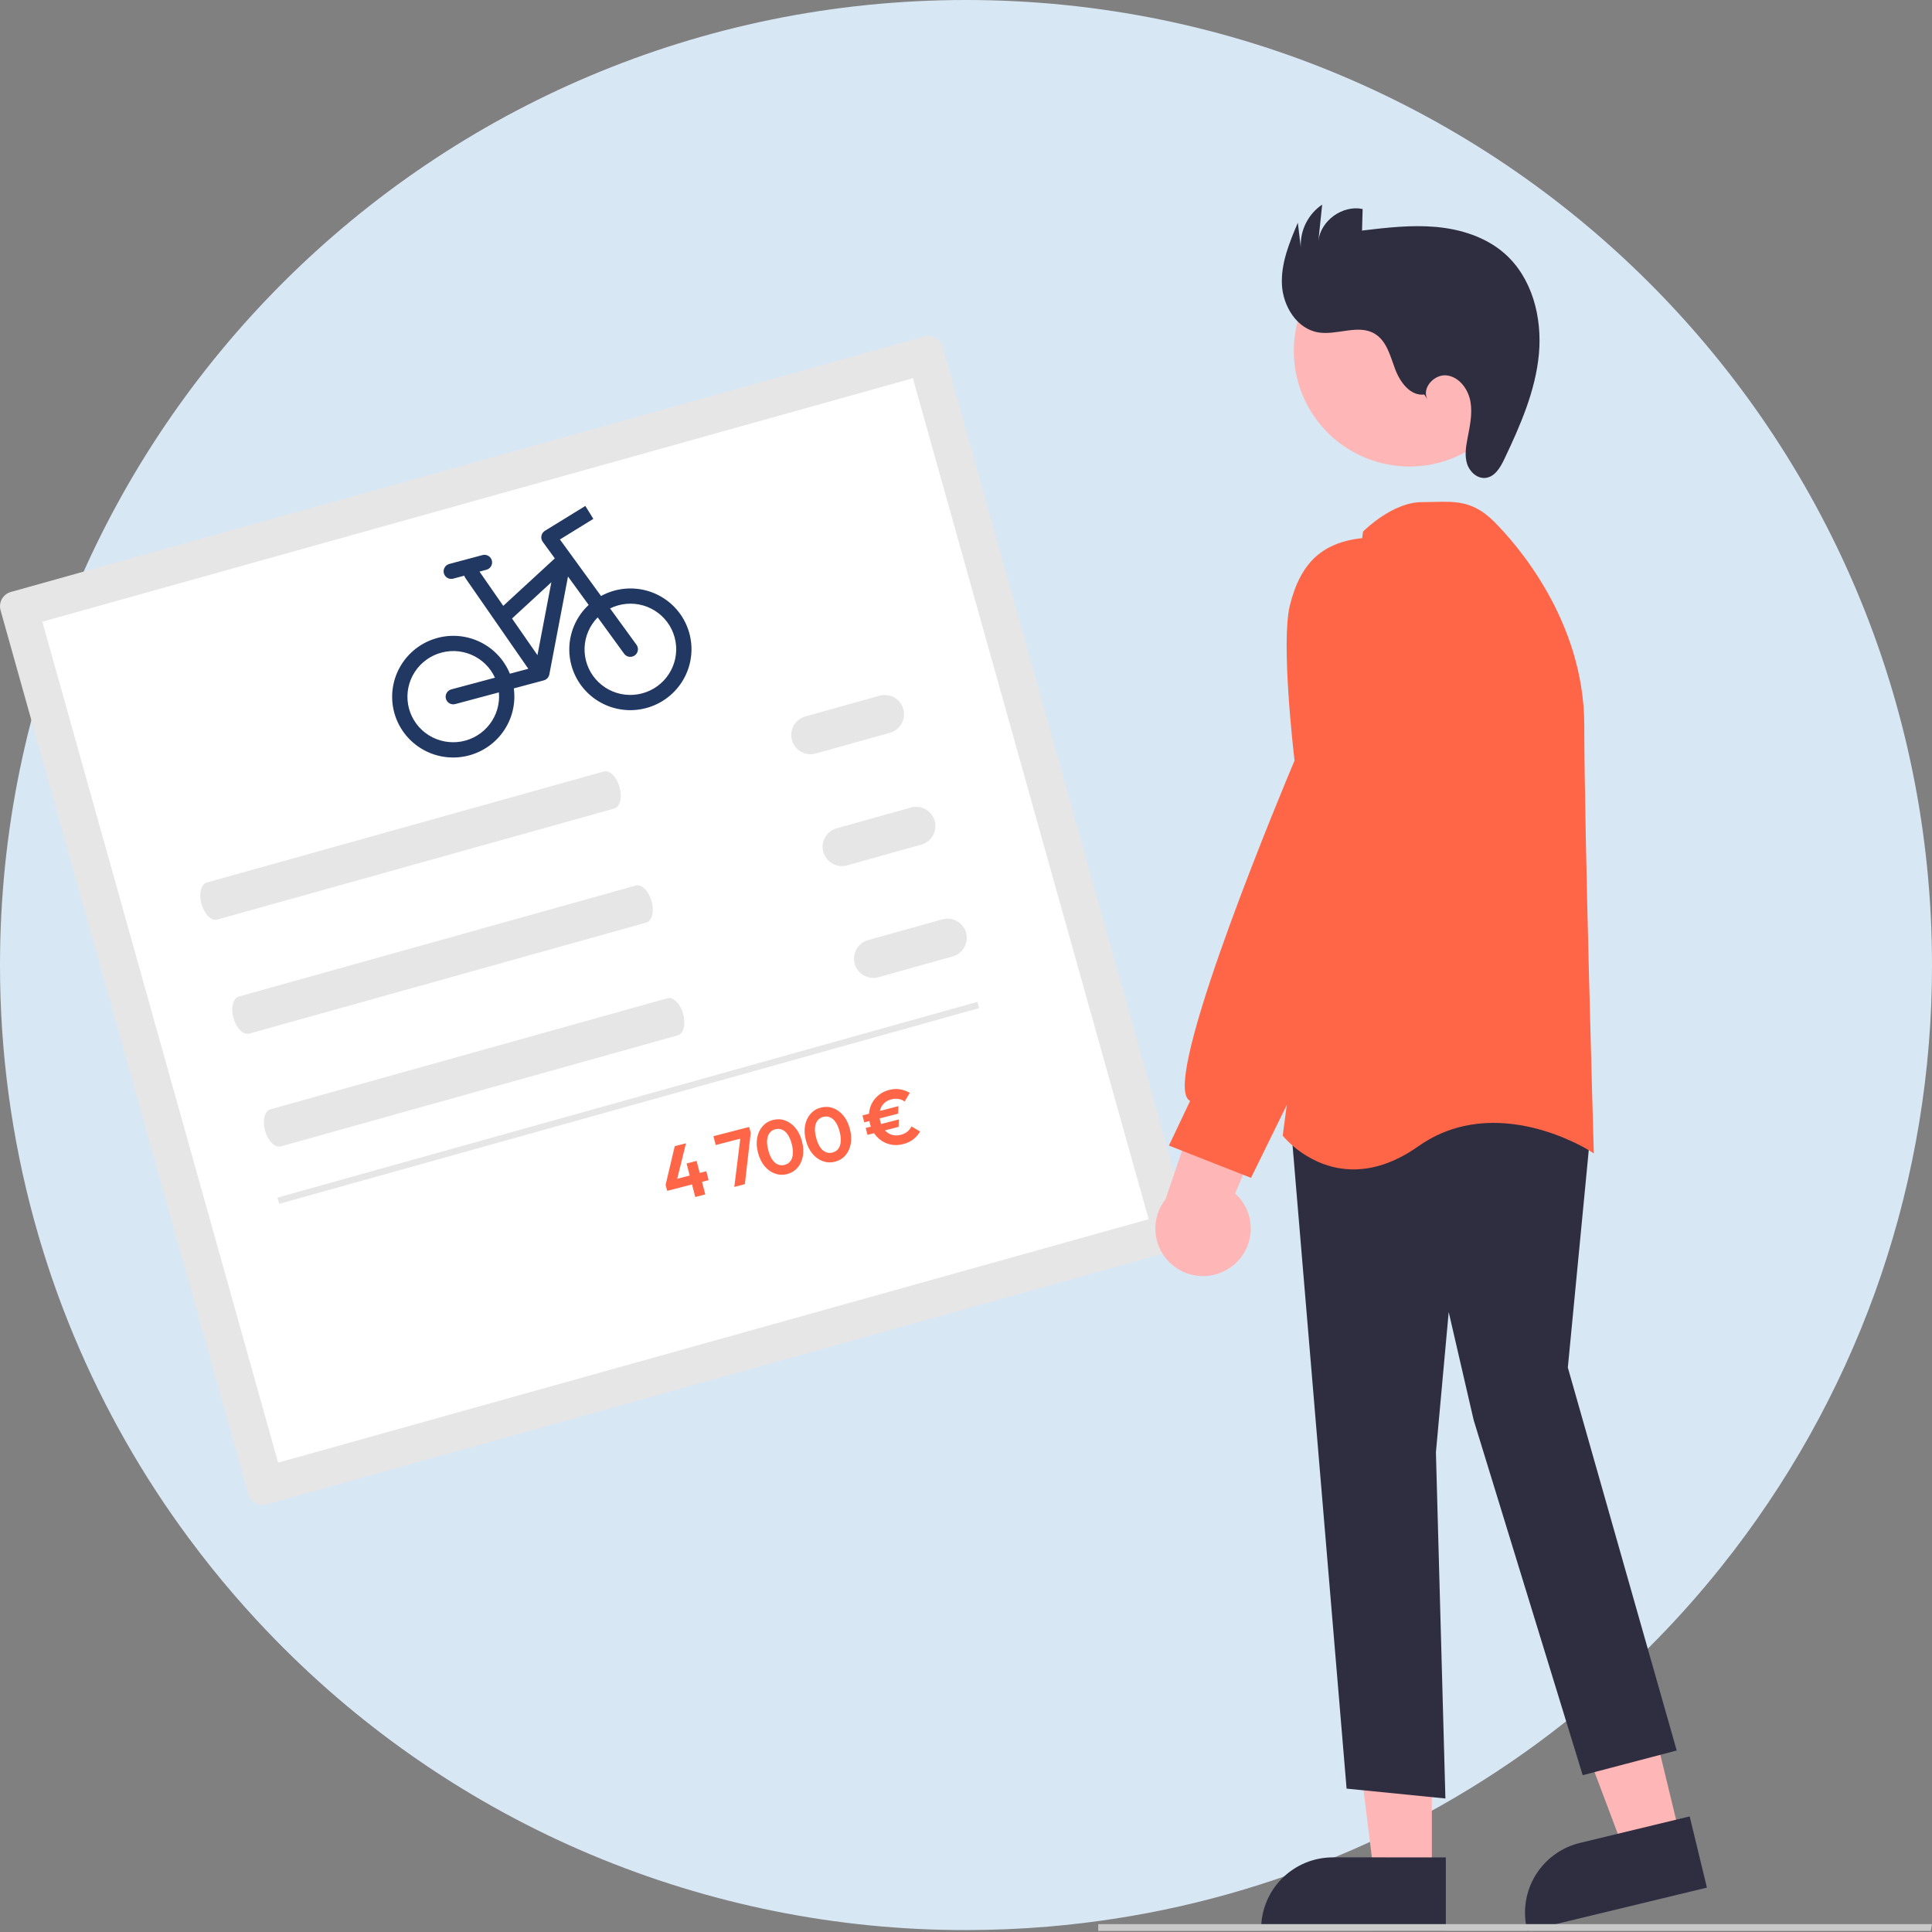 <svg width="1000" height="1000" viewBox="0 0 1000 1000" fill="none" xmlns="http://www.w3.org/2000/svg">
<rect x="0" y="0" width="1000" height="1000" fill="#808080" stroke="none"/>
<g clip-path="url(#clip0_129_807)">
<path d="M1000 499.5C1000.06 554.12 991.141 608.378 973.594 660.109C972.588 663.064 971.558 666.01 970.503 668.946C951.921 720.28 925.052 768.229 890.961 810.89C880.784 823.643 870 835.87 858.609 847.569C847.219 859.288 835.261 870.436 822.736 881.012C752.875 940.197 668.011 978.961 577.5 993.03H577.485C565.947 994.818 554.295 996.212 542.529 997.212C528.521 998.395 514.344 998.991 500 999.001C433.295 999.087 367.25 985.797 305.781 959.917C244.311 934.038 188.667 896.095 142.145 848.338C138.876 844.998 135.656 841.609 132.485 838.17C124.586 829.614 116.987 820.791 109.689 811.703C105.592 806.59 101.593 801.397 97.692 796.127C73.667 763.701 53.678 728.478 38.166 691.232C31.55 675.368 25.773 659.169 20.858 642.7C20.503 641.533 20.163 640.365 19.823 639.198C19.083 636.686 18.368 634.158 17.678 631.617C5.91 588.563 -0.035 544.13 0 499.5C0 223.637 223.861 0 500 0C776.139 0 1000 223.637 1000 499.5Z" fill="#D7E8F4"/>
<path d="M5.602 306.403C3.643 306.953 1.984 308.256 0.986 310.027C-0.011 311.798 -0.264 313.891 0.282 315.848L128.546 773.358C129.097 775.313 130.402 776.971 132.175 777.967C133.948 778.963 136.044 779.216 138.003 778.67L610.85 646.432C612.808 645.882 614.468 644.579 615.465 642.808C616.462 641.037 616.715 638.944 616.169 636.987L487.905 179.478C487.354 177.522 486.049 175.864 484.277 174.868C482.504 173.872 480.408 173.619 478.448 174.165L5.602 306.403Z" fill="#E6E6E6"/>
<path d="M143.947 757.067L594.54 631.052L472.507 195.769L21.914 321.783L143.947 757.067Z" fill="white"/>
<path d="M107.05 456.788C104.043 457.629 102.804 462.616 104.287 467.906C105.77 473.195 109.422 476.815 112.428 475.974L317.937 418.5C320.944 417.66 322.183 412.672 320.7 407.383C319.217 402.093 315.565 398.474 312.558 399.315L107.05 456.788Z" fill="#E6E6E6"/>
<path d="M123.6 515.822C120.594 516.663 119.355 521.65 120.838 526.939C122.32 532.229 125.973 535.848 128.979 535.008L334.488 477.534C337.494 476.693 338.734 471.706 337.251 466.416C335.768 461.127 332.116 457.508 329.109 458.348L123.6 515.822Z" fill="#E6E6E6"/>
<path d="M139.96 574.174C136.954 575.015 135.714 580.002 137.197 585.292C138.68 590.581 142.332 594.2 145.339 593.36L350.847 535.886C353.854 535.045 355.093 530.058 353.61 524.769C352.127 519.479 348.475 515.86 345.469 516.7L139.96 574.174Z" fill="#E6E6E6"/>
<path d="M416.85 370.828C415.588 371.18 414.407 371.776 413.375 372.584C412.344 373.392 411.482 374.395 410.838 375.535C410.195 376.676 409.783 377.932 409.626 379.232C409.47 380.532 409.571 381.85 409.924 383.11C410.278 384.371 410.876 385.55 411.686 386.579C412.496 387.609 413.501 388.468 414.644 389.11C415.787 389.751 417.045 390.161 418.346 390.316C419.648 390.471 420.967 390.368 422.229 390.014L460.648 379.27C463.195 378.557 465.355 376.863 466.652 374.561C467.949 372.258 468.277 369.535 467.563 366.991C466.85 364.446 465.154 362.289 462.849 360.994C460.543 359.699 457.817 359.371 455.269 360.084L416.85 370.828Z" fill="#E6E6E6"/>
<path d="M433.081 428.718C431.818 429.069 430.637 429.666 429.606 430.474C428.574 431.281 427.712 432.284 427.069 433.425C426.426 434.566 426.014 435.822 425.857 437.122C425.7 438.421 425.801 439.739 426.155 441C426.508 442.261 427.107 443.439 427.917 444.469C428.727 445.498 429.732 446.358 430.874 446.999C432.017 447.64 433.275 448.05 434.577 448.205C435.878 448.361 437.198 448.258 438.46 447.904L476.879 437.159C479.426 436.447 481.585 434.753 482.882 432.45C484.179 430.147 484.507 427.424 483.794 424.88C483.081 422.336 481.385 420.179 479.079 418.884C476.773 417.589 474.047 417.261 471.5 417.973L433.081 428.718Z" fill="#E6E6E6"/>
<path d="M449.312 486.606C448.051 486.959 446.871 487.556 445.841 488.364C444.811 489.172 443.95 490.175 443.308 491.315C442.666 492.455 442.255 493.711 442.099 495.01C441.942 496.308 442.044 497.625 442.397 498.885C442.75 500.145 443.348 501.323 444.157 502.352C444.966 503.38 445.97 504.24 447.112 504.881C448.253 505.523 449.51 505.933 450.811 506.09C452.111 506.246 453.43 506.145 454.691 505.792L493.11 495.047C495.657 494.335 497.817 492.641 499.114 490.338C500.41 488.036 500.738 485.313 500.025 482.768C499.312 480.224 497.616 478.067 495.31 476.772C493.005 475.477 490.278 475.149 487.731 475.862L449.312 486.606Z" fill="#E6E6E6"/>
<path d="M505.864 518.582L143.613 619.891L144.515 623.107L506.766 521.798L505.864 518.582Z" fill="#E6E6E6"/>
<path d="M869.74 950.971L840.687 957.986L799.77 849.401L842.65 839.048L869.74 950.971Z" fill="#FFB6B6"/>
<path d="M790.564 999.468L790.367 998.656C788.065 989.097 789.653 979.015 794.783 970.624C799.913 962.232 808.167 956.216 817.733 953.895L874.576 940.17L883.498 977.029L790.564 999.468Z" fill="#2F2E41"/>
<path d="M741.124 970.739L711.235 970.737L697.016 855.589L741.129 855.591L741.124 970.739Z" fill="#FFB6B6"/>
<path d="M748.365 999.295L652.754 999.291V998.456C652.754 988.62 656.666 979.188 663.63 972.234C670.593 965.279 680.037 961.372 689.885 961.372H689.886L748.367 961.375L748.365 999.295Z" fill="#2F2E41"/>
<path d="M696.994 925.786L667.973 580.337L788.111 558.22L788.585 558.134L823.749 580.711L811.51 707.845L867.861 906.056L819.204 918.845L762.763 735.015L749.847 679.114L743.227 751.754L748.141 930.894L696.994 925.786Z" fill="#2F2E41"/>
<path d="M664.251 588.173L663.934 587.771L705.448 275.576L705.502 275.167L705.795 274.874C706.407 274.263 720.952 259.907 735.913 259.907C738.076 259.907 740.133 259.852 742.105 259.802C753.554 259.505 762.598 259.267 773.346 270.004C784.297 280.94 820.026 320.876 820.026 375.572C820.026 428.513 824.853 593.036 824.901 594.691L824.97 597.014L823.019 595.747C822.537 595.438 774.481 564.876 734.178 593.285C721.583 602.165 710.268 605.278 700.594 605.278C678.076 605.278 664.444 588.418 664.251 588.173Z" fill="#FF6647"/>
<path d="M758.281 234.147C787.299 218.304 797.964 181.965 782.101 152.982C766.238 123.999 729.854 113.347 700.836 129.191C671.817 145.034 661.152 181.373 677.015 210.356C692.878 239.339 729.262 249.991 758.281 234.147Z" fill="#FFB6B6"/>
<path d="M637.89 655.266C640.723 653.073 643.04 650.286 644.678 647.102C646.316 643.919 647.236 640.415 647.371 636.837C647.507 633.26 646.856 629.697 645.463 626.398C644.071 623.1 641.971 620.146 639.312 617.746L673.318 537.632L628.793 545.817L603.326 620.639C599.584 625.368 597.709 631.303 598.056 637.32C598.403 643.337 600.948 649.018 605.209 653.286C609.469 657.554 615.149 660.113 621.173 660.478C627.196 660.843 633.144 658.988 637.89 655.266H637.89Z" fill="#FFB6B6"/>
<path d="M605.035 592.948L615.986 569.858C615.309 569.451 614.751 568.874 614.368 568.184C604.138 550.475 665.935 403.413 670.054 393.659C669.426 388.354 662.939 332.134 667.682 313.183C673.266 290.876 684.731 280.479 706.019 278.42C729.495 276.218 735.829 308.059 735.89 308.382L735.911 390.239L708.968 484.467L647.522 609.663L605.035 592.948Z" fill="#FF6647"/>
<path d="M737.217 204.201C730.039 205.134 724.624 197.799 722.113 191.018C719.601 184.237 717.688 176.343 711.447 172.68C702.92 167.676 692.011 173.694 682.26 172.043C671.249 170.179 664.09 158.523 663.529 147.383C662.968 136.242 667.406 125.527 671.762 115.256L673.282 128.021C673.079 123.694 673.991 119.388 675.93 115.514C677.869 111.64 680.771 108.328 684.358 105.894L682.398 124.625C683.627 114.131 694.946 106 705.298 108.175L704.989 119.336C717.707 117.825 730.536 116.313 743.292 117.463C756.048 118.614 768.893 122.645 778.56 131.035C793.022 143.586 798.303 164.252 796.53 183.304C794.757 202.357 786.883 220.256 778.675 237.546C776.611 241.896 773.754 246.805 768.966 247.359C764.664 247.857 760.727 244.265 759.39 240.151C758.052 236.036 758.705 231.566 759.506 227.315C760.716 220.893 762.241 214.329 761.104 207.894C759.966 201.459 755.331 195.1 748.836 194.311C742.341 193.523 735.695 200.938 738.818 206.68L737.217 204.201Z" fill="#2F2E41"/>
<path d="M999.361 999.43H568.441V995.914H1000L999.361 999.43Z" fill="#CACACA"/>
<path fill-rule="evenodd" clip-rule="evenodd" d="M307.117 268.565L289.816 279.226L311.093 308.486C318.149 304.625 326.412 303.584 334.202 305.575C341.991 307.567 348.72 312.441 353.02 319.205C357.319 325.969 358.866 334.115 357.345 341.985C355.824 349.854 351.349 356.856 344.832 361.565C338.315 366.273 330.245 368.334 322.265 367.328C314.286 366.323 306.996 362.326 301.88 356.151C296.764 349.977 294.207 342.089 294.728 334.093C295.25 326.098 298.811 318.596 304.688 313.114L293.997 298.412L284.332 349.09C284.192 349.818 283.849 350.493 283.341 351.036C282.834 351.579 282.183 351.969 281.463 352.16L265.949 356.312C267.026 364.244 265.029 372.292 260.364 378.82C255.699 385.348 248.716 389.867 240.834 391.457C232.952 393.047 224.763 391.591 217.931 387.382C211.099 383.174 206.137 376.531 204.053 368.802C201.971 361.063 202.931 352.819 206.739 345.75C210.546 338.682 216.915 333.32 224.546 330.758C232.177 328.197 240.498 328.627 247.811 331.962C255.125 335.297 260.882 341.286 263.909 348.708L273.457 346.153L240.881 299.192C240.624 298.821 240.434 298.409 240.317 297.974L234.588 299.507C233.575 299.778 232.496 299.638 231.588 299.117C230.681 298.595 230.019 297.736 229.748 296.728C229.478 295.719 229.621 294.645 230.146 293.74C230.671 292.835 231.535 292.175 232.548 291.904L249.736 287.304C250.749 287.033 251.828 287.173 252.735 287.694C253.643 288.216 254.305 289.075 254.575 290.083C254.846 291.092 254.703 292.166 254.178 293.071C253.653 293.976 252.789 294.636 251.776 294.908L248.193 295.866L260.488 313.59L287.167 289.022L280.908 280.416C280.589 279.978 280.365 279.479 280.249 278.95C280.133 278.421 280.128 277.874 280.234 277.342C280.34 276.811 280.555 276.307 280.865 275.862C281.176 275.417 281.575 275.04 282.038 274.755L302.968 261.872L307.117 268.565V268.565ZM265.023 320.131L278.185 339.101L285.382 301.382L265.023 320.131V320.131ZM323.074 338.404L309.366 319.551C305.197 323.782 302.773 329.415 302.575 335.335C302.377 341.255 304.419 347.029 308.297 351.513C312.175 355.998 317.606 358.864 323.513 359.546C329.419 360.227 335.372 358.674 340.19 355.193C345.008 351.712 348.34 346.558 349.526 340.752C350.712 334.947 349.665 328.913 346.593 323.846C343.521 318.78 338.648 315.051 332.939 313.398C327.231 311.746 321.104 312.29 315.772 314.923L329.481 333.78C330.078 334.626 330.316 335.672 330.144 336.693C329.972 337.714 329.403 338.626 328.562 339.234C327.72 339.842 326.672 340.095 325.645 339.94C324.618 339.785 323.695 339.233 323.074 338.404V338.404ZM256.189 350.774L233.589 356.822C232.576 357.094 231.712 357.754 231.187 358.659C230.662 359.564 230.519 360.638 230.79 361.647C231.06 362.655 231.722 363.514 232.63 364.036C233.537 364.557 234.616 364.697 235.629 364.426L258.229 358.378C258.766 364.266 257.066 370.143 253.466 374.851C249.866 379.558 244.626 382.753 238.782 383.806C232.938 384.858 226.913 383.691 221.898 380.535C216.883 377.378 213.241 372.463 211.692 366.757C210.152 361.035 210.828 354.942 213.588 349.687C216.347 344.431 220.988 340.397 226.589 338.385C232.19 336.373 238.343 336.53 243.826 338.825C249.309 341.12 253.722 345.385 256.189 350.774V350.774Z" fill="#213862"/>
<path d="M344.519 613.289L349.252 593.269L355.061 591.768L350.096 611.848L344.519 613.289ZM345.321 616.387L344.519 613.289L346.064 611.278L365.584 606.236L366.777 610.844L345.321 616.387ZM359.864 619.571L355.372 602.223L360.561 600.882L365.053 618.23L359.864 619.571ZM380.074 614.351L383.383 587.717L388.573 586.376L385.534 612.94L380.074 614.351ZM370.451 592.668L369.268 588.099L387.78 583.317L388.573 586.376L386.988 588.396L370.451 592.668ZM407.428 607.698C405.285 608.252 403.198 608.171 401.168 607.456C399.137 606.741 397.331 605.459 395.75 603.609C394.195 601.752 393.053 599.417 392.325 596.603C391.596 593.789 391.464 591.206 391.93 588.855C392.395 586.504 393.33 584.528 394.733 582.926C396.162 581.317 397.935 580.24 400.053 579.693C402.221 579.132 404.308 579.213 406.313 579.935C408.344 580.649 410.137 581.935 411.692 583.792C413.24 585.623 414.382 587.958 415.117 590.798C415.846 593.612 415.981 596.207 415.522 598.584C415.056 600.935 414.122 602.912 412.719 604.514C411.309 606.09 409.545 607.151 407.428 607.698ZM406.117 602.955C407.357 602.635 408.338 602.01 409.061 601.079C409.784 600.149 410.214 598.936 410.35 597.441C410.512 595.94 410.329 594.169 409.801 592.13C409.273 590.09 408.574 588.453 407.703 587.218C406.858 585.977 405.884 585.141 404.781 584.709C403.697 584.246 402.535 584.174 401.296 584.494C400.082 584.808 399.114 585.43 398.391 586.36C397.661 587.265 397.215 588.468 397.053 589.969C396.91 591.439 397.102 593.193 397.63 595.232C398.165 597.297 398.855 598.951 399.7 600.192C400.571 601.427 401.548 602.276 402.632 602.74C403.716 603.203 404.878 603.275 406.117 602.955ZM432.221 601.294C430.078 601.848 427.991 601.767 425.96 601.052C423.929 600.337 422.124 599.055 420.543 597.205C418.988 595.348 417.846 593.013 417.117 590.199C416.389 587.385 416.257 584.802 416.722 582.451C417.188 580.1 418.122 578.124 419.526 576.522C420.955 574.913 422.728 573.836 424.845 573.289C427.014 572.729 429.101 572.809 431.106 573.531C433.136 574.246 434.929 575.531 436.484 577.388C438.033 579.219 439.174 581.554 439.91 584.394C440.638 587.208 440.773 589.803 440.314 592.18C439.849 594.531 438.915 596.508 437.511 598.11C436.101 599.686 434.338 600.747 432.221 601.294ZM430.91 596.551C432.149 596.231 433.13 595.606 433.854 594.675C434.577 593.745 435.007 592.532 435.143 591.037C435.305 589.536 435.122 587.765 434.594 585.726C434.066 583.686 433.366 582.049 432.496 580.815C431.651 579.573 430.677 578.737 429.574 578.306C428.489 577.842 427.328 577.77 426.088 578.09C424.875 578.404 423.907 579.026 423.183 579.956C422.453 580.861 422.007 582.064 421.845 583.566C421.702 585.035 421.895 586.789 422.423 588.828C422.958 590.894 423.648 592.547 424.492 593.788C425.363 595.023 426.34 595.872 427.425 596.336C428.509 596.8 429.671 596.871 430.91 596.551ZM467.482 592.186C465.494 592.7 463.583 592.821 461.751 592.551C459.911 592.255 458.221 591.631 456.68 590.68C455.132 589.703 453.802 588.449 452.689 586.918C451.603 585.381 450.805 583.632 450.297 581.67C449.789 579.708 449.637 577.791 449.842 575.921C450.046 574.05 450.591 572.326 451.477 570.748C452.363 569.169 453.539 567.805 455.004 566.655C456.469 565.506 458.196 564.674 460.184 564.161C462.249 563.627 464.15 563.522 465.887 563.844C467.642 564.135 469.313 564.736 470.899 565.648L468.258 570.131C467.282 569.447 466.218 569.006 465.065 568.808C463.937 568.603 462.677 568.681 461.282 569.041C459.682 569.455 458.375 570.205 457.362 571.293C456.342 572.355 455.677 573.67 455.367 575.237C455.05 576.779 455.129 578.466 455.603 580.299C456.078 582.132 456.831 583.659 457.863 584.879C458.889 586.074 460.122 586.899 461.562 587.353C463.001 587.808 464.573 587.815 466.277 587.374C467.62 587.028 468.735 586.492 469.621 585.767C470.527 585.01 471.241 584.096 471.762 583.025L476.248 585.667C475.31 587.258 474.131 588.61 472.711 589.72C471.291 590.831 469.548 591.653 467.482 592.186ZM447.341 580.946L446.409 577.345L465.038 572.533L464.924 576.404L447.341 580.946ZM449.016 587.413L448.093 583.85L465.212 579.429L465.127 583.251L449.016 587.413Z" fill="#FF6647"/>
</g>
<defs>
<clipPath id="clip0_129_807">
<rect width="1000" height="1000" fill="white"/>
</clipPath>
</defs>
</svg>
